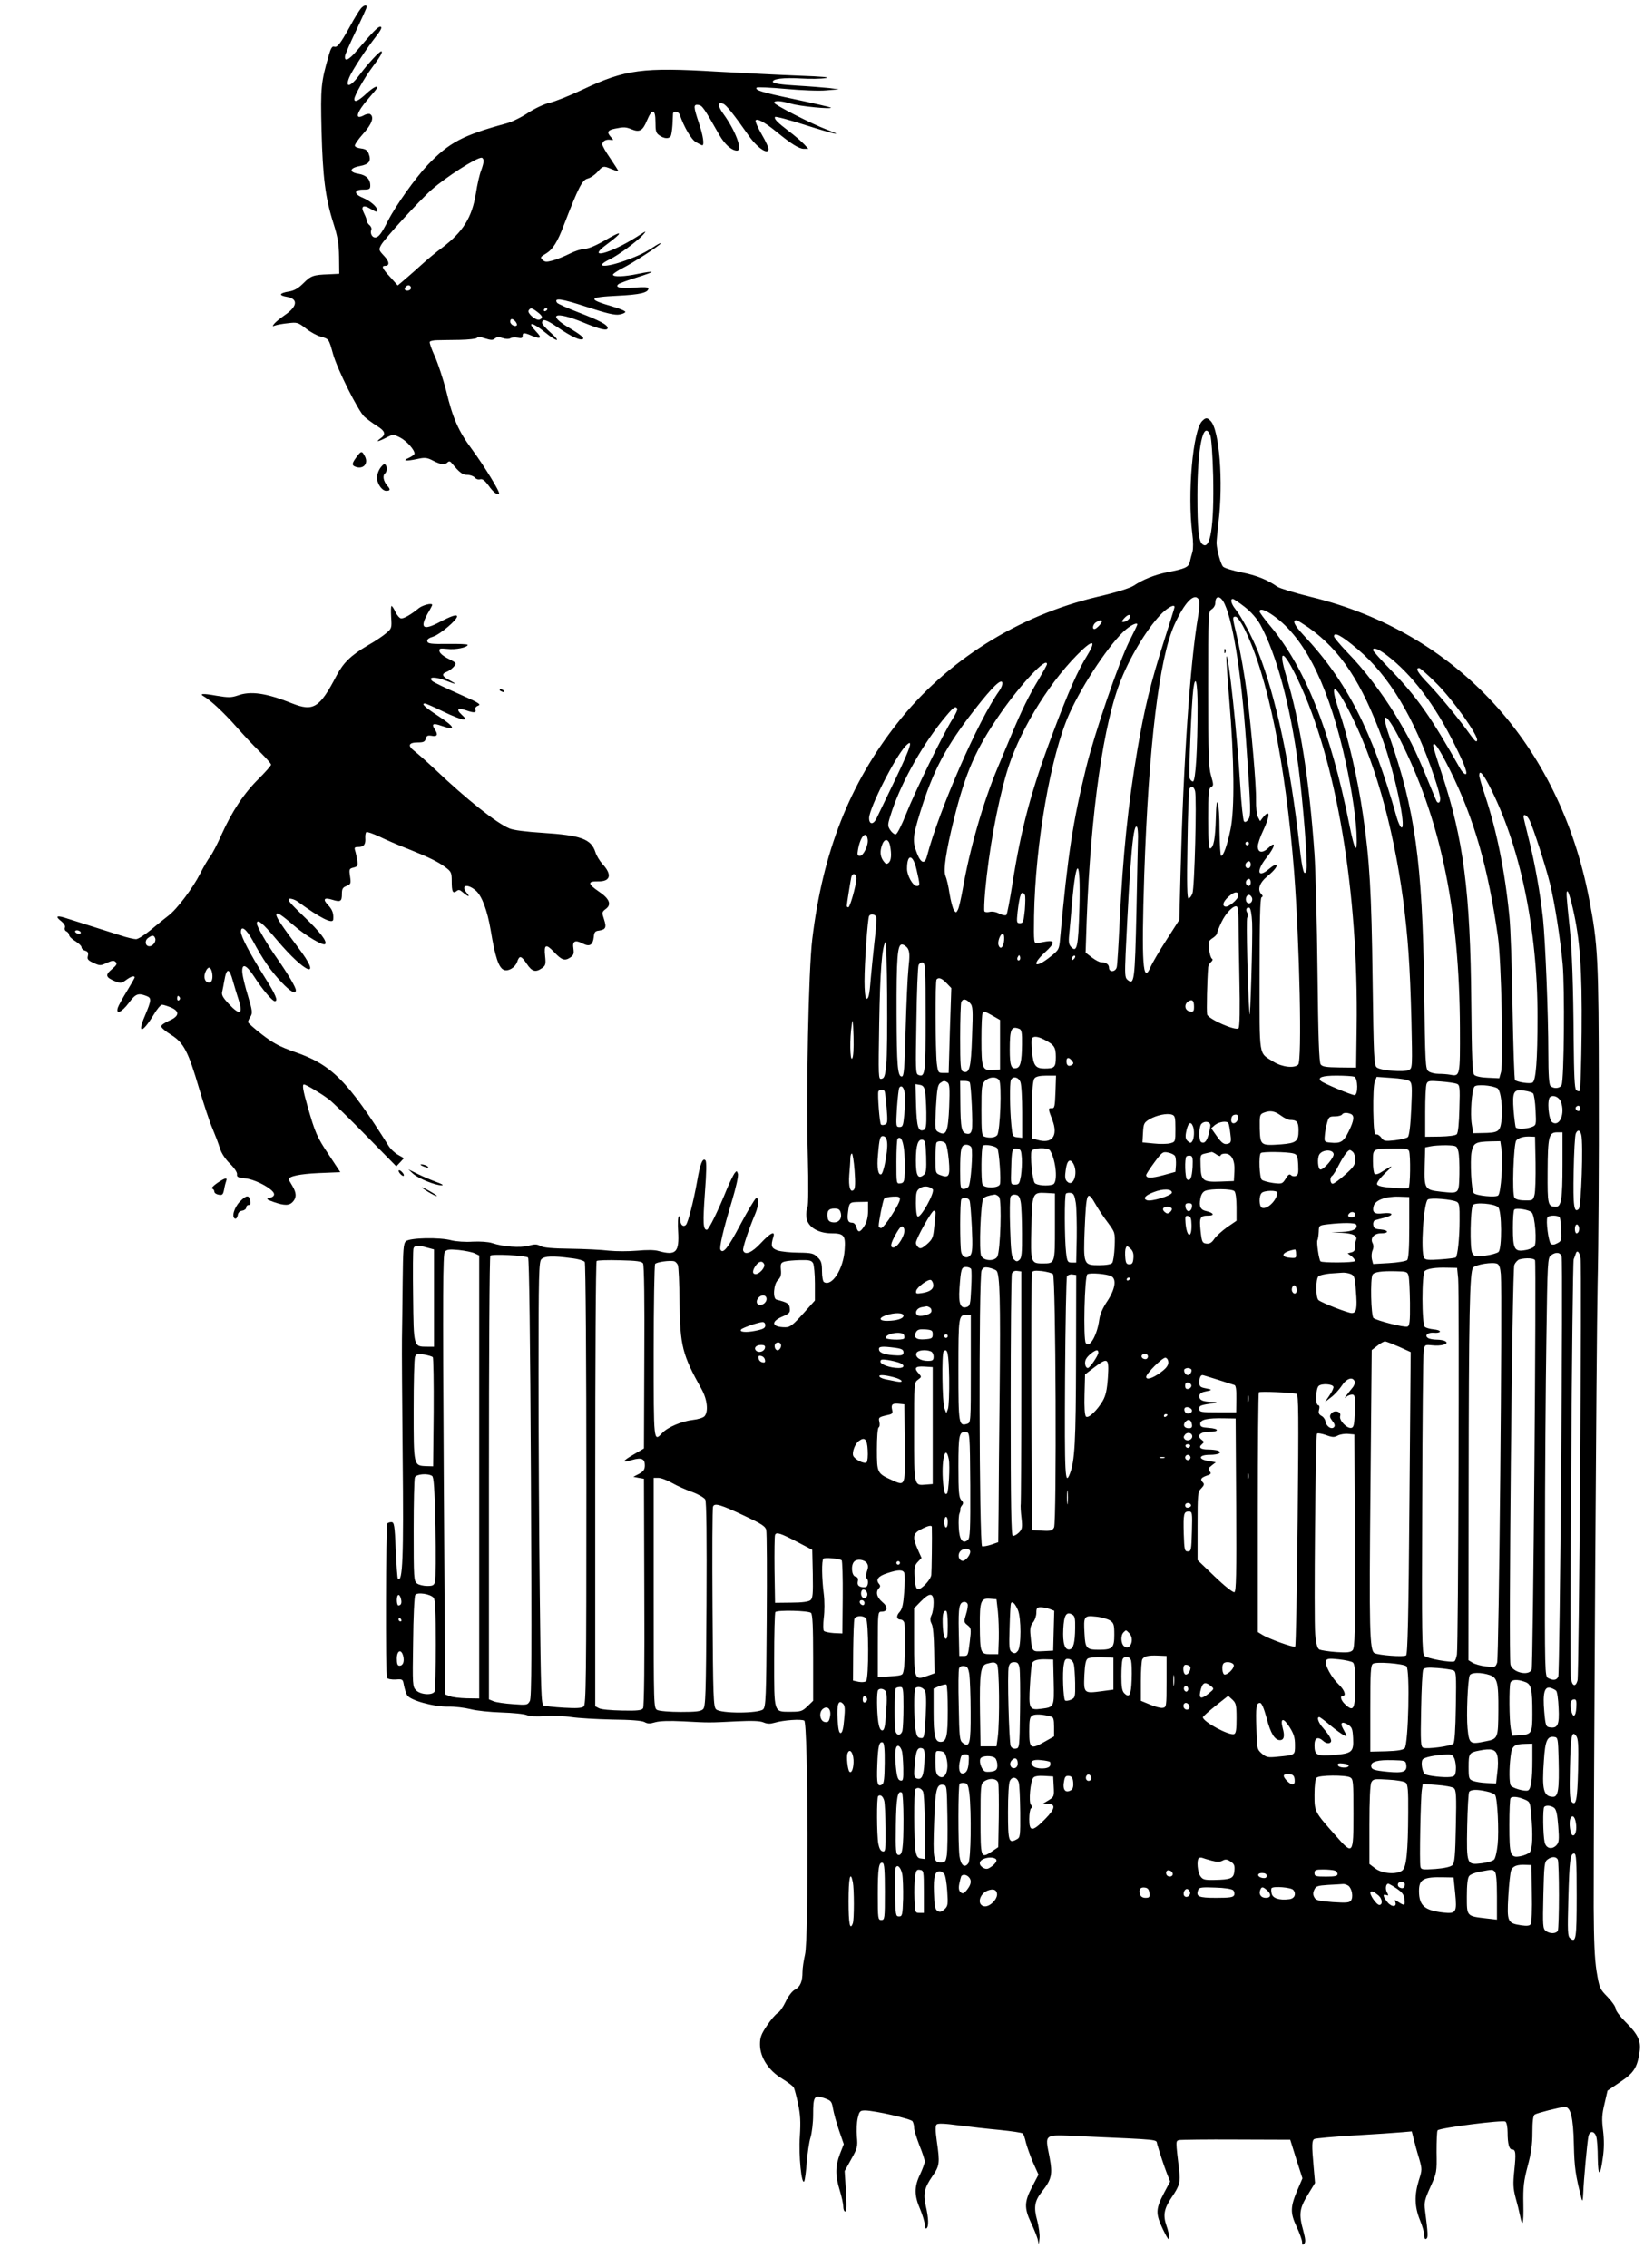 <?xml version="1.0" standalone="no"?>
<!DOCTYPE svg PUBLIC "-//W3C//DTD SVG 20010904//EN"
 "http://www.w3.org/TR/2001/REC-SVG-20010904/DTD/svg10.dtd">
<svg version="1.0" xmlns="http://www.w3.org/2000/svg"
 width="928pt" height="1280pt" viewBox="0 0 928 1280"
 preserveAspectRatio="xMidYMid meet">
<g transform="translate(0,1280) scale(0.1,-0.1)"
fill="#000000" stroke="none">
<path d="M2037 12752 c-8 -9 -37 -55 -62 -102 -55 -99 -72 -121 -90 -113 -10
3 -19 -12 -29 -49 -44 -153 -47 -179 -41 -426 7 -262 21 -377 67 -522 24 -75
31 -115 32 -190 l1 -95 -60 -3 c-87 -3 -100 -8 -143 -51 -27 -27 -50 -41 -80
-46 -56 -9 -61 -22 -13 -30 65 -11 61 -54 -11 -103 -24 -17 -51 -38 -59 -48
-13 -16 -12 -17 4 -11 10 4 43 10 73 13 51 6 56 5 101 -30 25 -20 64 -41 84
-46 46 -13 45 -12 69 -98 24 -86 141 -320 177 -354 16 -14 47 -37 71 -52 47
-29 52 -48 20 -70 -31 -22 -15 -20 32 4 40 20 40 20 78 1 36 -18 82 -69 82
-91 0 -5 -15 -16 -32 -24 -40 -17 -17 -20 49 -6 41 9 54 8 88 -10 44 -23 66
-25 82 -9 8 8 15 6 24 -6 43 -52 60 -65 87 -65 16 0 35 -7 42 -15 7 -9 21 -13
30 -10 13 4 26 -6 47 -34 27 -39 51 -57 60 -47 8 7 -85 158 -152 249 -76 102
-109 175 -146 330 -17 66 -46 154 -64 195 -19 41 -32 78 -29 83 3 5 22 9 42 9
20 1 78 1 127 2 50 1 93 6 97 11 4 7 20 6 47 -3 32 -10 43 -11 55 0 11 9 23 9
44 2 18 -6 35 -6 43 -1 8 5 26 6 42 3 20 -4 27 -2 27 10 0 20 8 20 55 0 48
-20 56 -11 22 24 -56 59 -25 57 49 -3 70 -57 95 -58 32 -2 -27 24 -48 48 -48
54 0 27 22 21 86 -23 82 -56 133 -79 146 -66 6 6 -21 27 -71 57 -138 80 -92
103 72 35 94 -39 137 -49 137 -31 0 18 -43 41 -162 87 -65 25 -121 50 -124 56
-18 29 24 23 165 -23 116 -38 163 -49 188 -44 18 3 33 10 33 15 0 5 -33 19
-72 30 -144 42 -138 53 27 61 126 6 175 17 175 41 0 8 -24 9 -78 5 -81 -6
-114 1 -90 20 7 5 53 22 102 37 48 15 86 29 84 31 -2 3 -36 -2 -74 -10 -80
-17 -144 -19 -144 -5 0 5 24 21 53 36 58 29 217 132 217 141 0 3 -12 -3 -27
-12 -61 -40 -95 -57 -172 -85 -118 -43 -181 -38 -88 7 49 24 151 99 187 138
22 25 19 24 -33 -10 -156 -99 -294 -133 -169 -42 89 66 89 80 -2 27 -56 -33
-101 -53 -124 -54 -21 -1 -60 -14 -87 -28 -28 -14 -70 -31 -94 -38 -37 -10
-46 -9 -59 4 -14 13 -11 17 20 35 38 23 65 65 101 161 82 212 103 254 134 262
16 4 41 21 56 38 31 35 33 35 81 15 20 -8 36 -13 36 -10 0 3 -20 34 -45 71
-25 36 -45 71 -45 79 0 18 20 30 45 26 20 -3 20 -3 2 17 -23 26 -17 38 25 46
49 10 60 10 94 -4 44 -18 62 -8 86 50 29 70 48 66 48 -9 0 -51 3 -62 22 -75
27 -19 54 -21 64 -4 4 6 8 34 10 62 1 28 3 57 3 64 1 18 31 14 38 -5 24 -70
65 -140 91 -155 17 -10 33 -18 36 -18 13 0 5 55 -19 126 -31 93 -32 106 -3
102 22 -3 31 -16 118 -169 31 -54 70 -89 100 -89 34 0 -8 113 -78 209 -32 44
-31 68 1 55 16 -6 58 -58 140 -175 48 -70 109 -113 115 -83 2 8 -15 46 -38 85
-22 38 -38 74 -35 79 8 14 50 -9 117 -63 85 -70 129 -97 156 -97 l25 0 -24 26
c-13 14 -51 47 -84 72 -66 50 -87 71 -80 82 3 4 80 -16 172 -46 164 -52 228
-66 119 -25 -83 31 -296 140 -296 151 0 14 37 12 95 -5 48 -15 235 -33 225
-22 -3 2 -95 24 -205 47 -190 40 -227 52 -213 66 4 3 78 0 165 -8 87 -8 190
-12 228 -8 l70 6 -55 7 c-30 3 -113 10 -184 14 -85 5 -131 12 -133 20 -6 18
59 26 161 20 50 -3 111 -2 136 2 31 5 -17 9 -150 14 -107 4 -316 15 -465 23
-418 25 -515 12 -755 -101 -74 -35 -159 -69 -188 -75 -30 -7 -81 -31 -120 -56
-37 -25 -92 -52 -122 -60 -250 -68 -324 -108 -446 -235 -69 -73 -180 -229
-224 -315 -37 -73 -53 -94 -73 -94 -17 0 -29 24 -21 43 3 8 -2 20 -11 27 -8 7
-15 18 -15 25 0 7 -7 25 -15 41 -21 41 -4 51 39 24 27 -16 36 -18 36 -8 0 20
-38 53 -82 72 -52 21 -51 46 2 46 35 0 40 3 40 23 0 36 -23 59 -66 66 -56 9
-52 33 8 44 52 10 65 28 49 70 -7 19 -18 26 -42 29 -18 2 -34 8 -36 15 -2 6
19 37 46 67 50 55 65 96 40 112 -6 3 -22 1 -35 -7 -55 -29 -42 17 26 95 28 32
50 59 50 62 0 13 -26 -1 -64 -36 -43 -40 -66 -50 -66 -29 0 19 58 121 99 176
47 62 65 93 53 93 -11 0 -75 -69 -122 -132 -51 -69 -84 -78 -59 -16 15 38 95
160 152 233 26 33 35 51 26 54 -13 4 -42 -26 -133 -133 -47 -56 -74 -68 -68
-30 2 10 30 75 63 143 32 68 59 127 59 132 0 14 -16 10 -33 -9z m693 -861 c0
-10 -7 -34 -14 -53 -8 -19 -22 -78 -30 -131 -22 -134 -72 -215 -189 -304 -34
-25 -85 -67 -112 -92 -28 -25 -70 -63 -95 -84 l-45 -38 -42 47 c-45 48 -52 64
-29 64 27 0 24 25 -7 57 -29 31 -30 34 -16 60 17 33 218 253 285 312 82 72
250 180 282 181 6 0 12 -8 12 -19z m-410 -716 c0 -8 -9 -15 -20 -15 -13 0 -18
5 -14 15 4 8 12 15 20 15 8 0 14 -7 14 -15z m714 -136 c30 -23 33 -34 11 -43
-19 -7 -71 37 -61 52 10 17 19 15 50 -9z m56 17 c0 -3 -4 -8 -10 -11 -5 -3
-10 -1 -10 4 0 6 5 11 10 11 6 0 10 -2 10 -4z m-180 -71 c7 -9 10 -18 7 -21
-10 -11 -37 5 -37 21 0 19 14 19 30 0z"/>
<path d="M6786 10424 c-53 -52 -84 -412 -56 -634 6 -46 6 -86 1 -105 -5 -16
-12 -42 -15 -57 -7 -29 -26 -38 -130 -58 -68 -14 -136 -41 -186 -75 -22 -14
-97 -38 -205 -63 -451 -107 -853 -361 -1129 -712 -270 -342 -422 -728 -481
-1221 -21 -172 -35 -867 -25 -1229 4 -154 3 -273 -2 -283 -5 -10 -8 -34 -6
-55 4 -53 62 -91 139 -92 73 0 83 -11 77 -93 -7 -108 -72 -210 -117 -182 -6 3
-11 31 -11 61 0 45 -4 59 -25 79 -22 22 -33 25 -107 26 -46 0 -99 6 -118 12
-36 13 -40 25 -25 75 13 39 -16 25 -70 -33 -50 -54 -90 -71 -100 -42 -5 11 31
119 69 209 19 45 21 91 4 86 -7 -3 -47 -70 -89 -149 -68 -129 -97 -167 -112
-142 -8 12 16 115 63 270 25 83 40 150 35 160 -6 17 -7 17 -20 0 -7 -11 -26
-49 -41 -85 -50 -124 -103 -232 -114 -232 -21 0 -23 37 -11 208 9 118 10 177
3 184 -16 16 -30 -20 -47 -119 -20 -112 -51 -233 -63 -245 -15 -15 -32 0 -32
28 0 14 -4 23 -8 20 -5 -3 -7 -41 -4 -84 7 -119 -12 -139 -110 -112 -23 7 -68
7 -122 2 -47 -4 -118 -4 -158 0 -40 5 -138 10 -218 11 -100 1 -152 6 -169 15
-19 11 -32 12 -66 2 -48 -13 -145 -6 -207 15 -22 7 -66 10 -110 8 -41 -3 -93
1 -118 7 -68 19 -239 15 -259 -5 -14 -13 -16 -49 -18 -228 -1 -117 -3 -261 -4
-322 -1 -60 1 -362 4 -670 6 -560 0 -711 -27 -684 -3 2 -8 75 -12 162 -6 142
-9 157 -25 157 -10 0 -20 -4 -23 -8 -8 -14 -10 -857 -2 -870 4 -7 25 -11 49
-10 40 3 41 2 47 -32 4 -19 11 -44 18 -56 16 -29 148 -66 232 -65 36 1 92 -6
125 -14 33 -9 112 -17 175 -19 63 -2 128 -8 144 -15 18 -7 56 -9 105 -5 42 3
107 0 146 -6 39 -6 142 -12 230 -14 106 -1 168 -6 183 -14 17 -10 31 -10 61
-1 25 7 78 9 157 5 145 -8 149 -8 302 0 86 4 131 3 152 -6 21 -9 38 -9 62 -2
50 15 151 22 168 12 22 -14 26 -1236 4 -1321 -7 -31 -14 -75 -14 -97 0 -55
-13 -85 -44 -101 -15 -8 -37 -37 -51 -67 -14 -30 -34 -58 -45 -64 -11 -6 -38
-37 -60 -70 -33 -49 -40 -67 -40 -107 0 -73 48 -147 124 -193 33 -20 63 -43
67 -51 4 -8 15 -49 24 -92 13 -61 15 -100 10 -182 -8 -107 10 -282 25 -254 4
8 10 55 14 106 4 51 13 114 21 140 8 26 15 84 15 128 0 105 6 114 62 95 39
-14 43 -18 50 -59 4 -24 19 -79 34 -123 l27 -78 -22 -56 c-26 -69 -27 -120 -1
-204 11 -36 20 -77 20 -92 0 -16 5 -28 11 -28 8 0 9 32 4 114 l-7 114 37 67
c35 62 37 71 32 128 -3 34 -1 81 5 105 9 38 13 42 42 42 55 -1 258 -47 267
-61 5 -8 9 -25 9 -37 0 -13 14 -57 30 -99 17 -41 30 -82 30 -91 0 -9 -12 -42
-26 -72 -34 -70 -34 -119 0 -197 14 -34 26 -74 26 -88 0 -15 4 -24 10 -20 13
8 12 58 -4 125 -16 69 -9 102 37 169 41 59 43 74 25 198 -8 58 -9 86 -1 94 7
7 44 6 124 -5 63 -8 168 -20 234 -26 66 -7 124 -15 128 -20 5 -4 13 -27 18
-51 6 -23 24 -74 40 -112 l31 -69 -36 -69 c-44 -84 -45 -119 -7 -201 17 -35
33 -76 38 -93 l7 -30 4 35 c2 19 -4 63 -13 98 -21 75 -15 111 25 162 57 72 63
99 44 199 -26 132 -35 125 169 116 472 -21 431 -17 439 -45 17 -58 37 -118 54
-163 l19 -48 -33 -62 c-49 -93 -50 -118 -8 -207 26 -54 36 -67 36 -48 0 14 -7
45 -16 69 -20 58 -13 96 30 159 44 64 50 86 42 153 -20 168 -20 165 0 170 11
2 156 4 323 3 l304 -1 34 -109 35 -109 -27 -63 c-42 -98 -43 -131 -6 -210 17
-36 31 -76 31 -87 0 -16 3 -18 12 -9 9 9 7 26 -5 72 -26 93 -23 125 24 202
l42 69 -8 92 c-11 123 -10 148 4 156 6 4 107 13 224 20 117 7 238 15 269 18
l57 5 11 -43 c6 -24 19 -73 30 -108 18 -63 18 -65 -1 -125 -26 -84 -24 -150 6
-224 14 -34 25 -73 25 -87 0 -17 4 -24 11 -19 11 6 10 27 -7 160 -6 45 -2 61
30 132 36 79 37 84 35 197 0 64 2 119 6 123 13 14 370 60 383 49 7 -5 12 -32
12 -61 0 -64 9 -96 25 -96 21 0 23 -21 13 -117 -8 -76 -7 -102 7 -155 10 -35
21 -80 25 -101 14 -72 21 -51 19 64 -2 96 2 130 24 214 20 73 27 123 27 191 0
63 4 95 13 101 14 9 144 42 170 43 33 0 48 -60 51 -213 3 -130 9 -172 44 -307
5 -17 7 -6 9 35 3 77 22 282 29 318 7 35 35 33 45 -3 4 -14 8 -68 8 -120 2
-108 14 -105 29 7 7 47 7 99 1 149 -8 63 -7 91 8 152 l17 74 72 49 c77 51 96
81 109 171 9 60 -9 98 -80 168 -30 30 -55 63 -55 74 0 11 -21 41 -46 67 -44
45 -46 49 -62 145 -11 71 -15 172 -16 359 0 709 15 3177 22 3515 5 212 8 702
7 1090 -1 750 -5 829 -55 1088 -169 875 -749 1504 -1569 1703 -91 22 -177 49
-191 58 -55 39 -117 64 -203 81 -49 10 -95 24 -103 32 -13 13 -35 92 -37 133
0 11 5 64 11 117 28 229 5 524 -45 573 -18 19 -28 19 -47 -1z m46 -81 c6 -16
13 -113 16 -229 6 -285 -16 -423 -61 -385 -21 16 -28 90 -28 274 0 274 34 433
73 340z m-64 -928 c5 -9 3 -48 -5 -93 -45 -261 -83 -821 -99 -1445 l-7 -268
-73 -114 c-41 -63 -80 -131 -89 -151 -44 -105 -52 17 -36 518 25 731 84 1223
171 1414 58 127 113 183 138 139z m136 -7 c51 -83 102 -390 130 -793 27 -385
28 -419 12 -440 -10 -13 -18 -17 -24 -10 -5 6 -15 96 -21 200 -18 298 -66 744
-78 731 -2 -2 5 -113 16 -247 28 -334 31 -617 7 -729 -19 -92 -40 -150 -53
-150 -4 0 -8 62 -9 138 0 171 -18 232 -21 74 -3 -114 -12 -163 -31 -170 -9 -3
-12 39 -12 167 0 146 2 171 16 179 15 8 15 13 0 65 -14 47 -16 119 -16 491 0
425 0 436 20 448 11 7 20 22 20 34 0 39 22 45 44 12z m122 -33 c36 -28 68 -65
87 -98 92 -167 171 -458 216 -802 26 -197 54 -551 46 -583 -12 -47 -24 -7 -40
138 -52 460 -133 839 -233 1091 -35 88 -96 202 -129 242 -23 29 -30 57 -14 57
5 0 35 -20 67 -45z m-396 -1 c0 -4 -27 -90 -60 -193 -74 -232 -110 -379 -149
-608 -54 -317 -82 -595 -101 -978 -6 -126 -13 -240 -16 -252 -6 -29 -44 -32
-44 -4 0 19 -18 31 -46 31 -9 0 -31 12 -51 27 l-35 27 6 181 c23 614 96 1124
196 1364 59 145 159 303 233 374 36 33 67 48 67 31z m546 -40 c176 -117 308
-367 404 -764 41 -173 70 -346 77 -465 7 -134 -9 -117 -41 45 -104 521 -249
883 -447 1119 -32 38 -59 75 -59 80 0 18 25 12 66 -15z m-796 -12 c0 -13 -23
-32 -39 -32 -11 0 -10 4 4 20 19 21 35 26 35 12z m644 -70 c131 -260 233 -762
281 -1372 31 -410 45 -1066 23 -1088 -22 -22 -91 -14 -139 16 -86 55 -79 11
-79 492 0 298 3 431 11 436 8 4 8 9 0 17 -25 25 -12 65 33 102 43 35 64 65 46
65 -4 0 -22 -11 -38 -25 -64 -54 -72 -9 -12 66 48 61 55 97 11 55 -34 -33 -61
-29 -61 8 0 13 13 53 30 88 40 85 41 126 0 76 l-17 -22 -12 23 c-7 13 -12 55
-11 99 2 74 -26 398 -50 586 -15 120 -37 244 -60 344 -24 100 -24 102 -5 102
8 0 30 -30 49 -68z m-804 41 c0 -10 -32 -43 -42 -43 -15 0 -8 29 10 39 20 12
32 14 32 4z m1166 -34 c181 -128 300 -308 420 -636 67 -186 133 -493 106 -493
-6 0 -19 26 -28 58 -137 486 -281 768 -527 1029 -51 55 -64 83 -38 83 4 0 34
-19 67 -41z m-966 17 c0 -3 -20 -45 -45 -94 -61 -124 -196 -518 -244 -714 -76
-311 -103 -487 -147 -965 -5 -61 -7 -64 -56 -103 -87 -69 -109 -48 -28 27 54
49 56 68 6 60 -17 -3 -40 -7 -51 -9 -19 -3 -20 2 -18 152 7 408 94 908 199
1142 77 171 236 407 321 477 33 27 63 39 63 27z m1243 -139 c178 -150 320
-385 433 -721 19 -55 34 -110 34 -123 0 -25 -14 -31 -23 -10 -3 6 -28 67 -56
135 -64 155 -98 222 -174 347 -75 123 -176 256 -274 356 -40 42 -73 82 -73 88
0 27 42 5 133 -72z m-1526 -36 c-54 -87 -104 -199 -195 -441 -122 -324 -178
-535 -228 -853 -14 -89 -29 -166 -33 -170 -5 -5 -23 -1 -40 7 -18 10 -41 14
-55 10 -13 -3 -26 -2 -29 3 -3 5 -1 56 4 114 21 227 66 477 120 664 63 219
225 492 397 667 89 91 115 91 59 -1z m1689 3 c142 -107 274 -280 389 -514 56
-112 74 -165 55 -158 -7 2 -18 15 -26 28 -167 295 -244 405 -393 559 -56 57
-101 108 -101 112 0 18 29 8 76 -27z m-499 -141 c217 -455 342 -1197 331
-1963 l-3 -225 -94 1 c-75 1 -96 4 -106 17 -9 12 -14 151 -18 524 -3 280 -11
578 -17 663 -29 415 -80 742 -160 1007 -48 160 -15 148 67 -24z m-1417 89 c0
-5 -22 -44 -48 -88 -53 -87 -95 -173 -152 -309 -21 -49 -56 -135 -79 -189 -82
-195 -158 -461 -196 -681 -10 -55 -22 -109 -28 -119 -9 -18 -11 -18 -22 -3 -7
10 -18 52 -25 94 -6 42 -17 87 -23 100 -13 30 2 136 48 321 66 265 123 395
263 597 117 168 262 322 262 277z m2199 -109 c93 -93 235 -292 229 -321 -3
-12 -12 -5 -36 28 -58 82 -166 214 -234 286 -65 67 -81 94 -57 94 6 0 50 -39
98 -87z m-2468 -41 c-119 -167 -340 -673 -408 -932 -12 -49 -34 -44 -57 15
-26 67 -24 94 17 227 74 240 146 376 313 589 96 123 147 172 152 146 2 -9 -6
-30 -17 -45z m1119 -90 c0 -237 -11 -422 -26 -422 -7 0 -15 8 -19 19 -6 20 11
427 21 503 12 88 24 38 24 -100z m847 -8 c147 -277 255 -653 313 -1079 28
-214 39 -372 47 -681 6 -265 6 -272 -14 -282 -25 -14 -157 -4 -181 14 -16 11
-18 53 -24 501 -6 484 -17 673 -54 923 -30 208 -83 435 -139 600 -49 145 -23
148 52 4z m-2203 -3 c3 -4 -9 -30 -26 -57 -51 -79 -215 -415 -263 -537 -24
-61 -50 -113 -58 -115 -8 -2 -22 9 -32 24 -16 25 -16 29 10 108 59 174 180
387 306 536 42 50 53 57 63 41z m2516 -209 c218 -446 318 -946 321 -1591 1
-276 1 -276 -55 -266 -16 3 -45 5 -65 5 -21 0 -46 6 -57 14 -18 14 -19 35 -25
478 -10 702 -51 999 -198 1418 -54 157 -9 124 79 -58z m-2866 -190 c-52 -108
-100 -208 -107 -222 -18 -36 -42 -33 -41 5 3 59 145 339 204 403 49 52 33 0
-56 -186z m3131 52 c136 -273 216 -553 271 -944 19 -136 31 -705 17 -760 l-10
-35 -64 3 c-37 1 -69 8 -77 16 -11 10 -14 94 -17 412 -5 620 -44 919 -166
1287 -27 81 -49 152 -49 158 0 35 34 -14 95 -137z m218 -81 c176 -336 277
-817 276 -1313 0 -243 -9 -358 -28 -369 -13 -9 -87 2 -99 14 -4 3 -10 187 -14
408 -3 221 -11 454 -18 517 -25 254 -71 481 -136 677 -19 56 -34 109 -34 117
0 32 19 14 53 -51z m-1657 -37 c10 -39 -3 -549 -15 -578 -6 -16 -16 -28 -22
-28 -8 0 -10 80 -6 304 2 167 8 309 11 315 12 18 25 12 32 -13z m1887 -163
c21 -40 93 -265 116 -358 28 -114 58 -309 72 -456 12 -135 8 -650 -6 -681 -8
-21 -45 -24 -63 -6 -8 8 -12 63 -12 183 0 224 -17 634 -30 760 -16 147 -46
314 -80 449 -16 65 -30 122 -30 127 0 19 20 8 33 -18z m-2209 -95 c-1 -23 -5
-213 -9 -421 -9 -395 -12 -419 -51 -386 -14 11 -15 32 -10 148 26 555 44 747
65 713 3 -6 5 -30 5 -54z m-1526 -15 c5 -32 -24 -93 -44 -93 -13 0 -16 7 -11
33 13 77 47 114 55 60z m126 -34 c10 -51 7 -86 -8 -98 -11 -10 -17 -7 -30 11
-18 26 -20 55 -6 92 13 36 36 33 44 -5z m2026 11 c0 -5 -4 -10 -10 -10 -5 0
-10 5 -10 10 0 6 5 10 10 10 6 0 10 -4 10 -10z m-1876 -149 c20 -86 20 -91 1
-91 -22 0 -55 59 -55 97 0 88 34 84 54 -6z m1886 29 c0 -11 -7 -20 -15 -20
-15 0 -21 21 -8 33 12 13 23 7 23 -13z m-967 -243 c-6 -220 -14 -255 -46 -222
-13 13 -16 28 -12 68 3 29 10 108 16 177 24 276 50 262 42 -23z m-1259 162
c-2 -39 -36 -159 -45 -159 -5 0 -9 3 -9 8 0 11 20 135 25 160 7 30 30 23 29
-9z m2226 -19 c0 -21 -15 -27 -25 -10 -7 12 2 30 16 30 5 0 9 -9 9 -20z m-70
-74 c0 -21 -57 -69 -75 -62 -20 7 -7 35 31 65 27 21 44 20 44 -3z m1888 -71
c41 -177 53 -344 50 -698 -2 -179 -6 -329 -11 -333 -4 -4 -13 -2 -20 5 -9 9
-12 84 -14 284 -2 299 -9 506 -23 637 -19 180 -20 200 -12 200 5 0 18 -43 30
-95z m-3093 75 c4 -6 3 -44 0 -85 -7 -66 -10 -75 -27 -75 -19 0 -20 4 -14 63
12 101 22 127 41 97z m1282 -16 c8 -21 -13 -42 -28 -27 -13 13 -5 43 11 43 6
0 13 -7 17 -16z m-76 -117 c0 -34 2 -185 5 -336 4 -179 2 -277 -5 -284 -16
-16 -170 52 -177 78 -4 18 0 197 6 267 1 9 8 22 16 29 9 8 11 15 5 19 -6 3
-13 27 -16 52 -5 42 -3 49 20 64 14 9 25 21 25 27 0 5 11 34 25 63 25 53 70
98 87 88 5 -3 9 -34 9 -67z m77 -23 c4 -82 -11 -576 -15 -514 -10 136 -19 528
-13 541 5 8 5 21 0 29 -10 17 -3 33 13 27 6 -2 13 -37 15 -83z m-2122 32 c3
-8 -1 -72 -10 -143 -8 -70 -17 -164 -21 -208 -7 -93 -13 -117 -26 -110 -5 4
-9 48 -9 98 0 104 18 355 26 368 8 14 34 10 40 -5z m722 -133 c-3 -38 -21 -55
-31 -28 -8 19 9 65 23 65 7 0 10 -15 8 -37z m-665 -703 c-7 -62 -11 -75 -27
-78 -18 -4 -18 7 -13 315 5 287 15 427 35 457 10 15 14 -602 5 -694z m121 658
c11 -19 12 -41 4 -113 -5 -49 -12 -207 -16 -350 -6 -221 -9 -260 -22 -260 -23
0 -28 63 -29 350 -1 321 5 395 30 395 10 0 25 -10 33 -22z m632 -65 c-10 -10
-19 5 -10 18 6 11 8 11 12 0 2 -7 1 -15 -2 -18z m306 5 c-7 -7 -12 -8 -12 -2
0 14 12 26 19 19 2 -3 -1 -11 -7 -17z m-837 -330 c0 -318 -3 -339 -41 -324
-16 6 -16 30 -11 304 2 163 8 305 12 315 4 10 15 17 24 15 14 -3 16 -35 16
-310z m118 194 l27 -28 -8 -239 -7 -240 -30 0 c-29 0 -30 2 -37 55 -8 74 -10
465 -1 473 12 13 29 7 56 -21z m132 -112 c17 -18 18 -35 12 -192 -6 -178 -15
-209 -51 -195 -14 6 -16 32 -16 191 0 101 3 191 6 200 8 22 27 20 49 -4z
m1265 -21 c0 -26 -3 -30 -22 -27 -29 4 -36 37 -13 55 24 17 35 8 35 -28z
m-1135 -52 l40 -23 0 -139 0 -140 -40 -3 c-60 -5 -65 8 -65 173 0 78 3 145 7
148 9 10 14 9 58 -16z m-795 -241 c-12 -12 -14 115 -2 190 6 41 7 29 10 -65 2
-69 -1 -118 -8 -125z m944 168 c13 -5 16 -22 15 -88 -1 -98 -9 -130 -33 -134
-28 -6 -36 16 -36 103 0 119 8 137 54 119z m139 -60 c58 -30 67 -43 67 -99 0
-58 -7 -65 -64 -65 -50 0 -63 17 -70 93 -4 37 -4 72 -1 77 9 14 32 12 68 -6z
m158 -120 c10 -13 10 -17 -1 -24 -18 -11 -30 -3 -30 21 0 23 13 25 31 3z m-93
-176 c-3 -81 -5 -93 -20 -92 -23 2 -22 -3 3 -68 33 -88 -2 -135 -84 -111 l-32
9 1 161 c0 116 4 166 14 178 8 10 30 15 67 15 l54 0 -3 -92z m1686 86 c22 -8
23 -104 2 -104 -17 0 -177 67 -190 80 -20 20 9 30 89 30 46 0 90 -3 99 -6z
m-2004 -19 c16 -20 6 -290 -11 -311 -12 -15 -46 -18 -73 -8 -14 5 -16 28 -16
150 0 131 2 146 20 164 24 24 63 26 80 5z m120 -11 c6 -14 10 -91 10 -170 l0
-145 -27 3 c-27 3 -28 6 -34 68 -9 88 -10 235 -3 254 10 25 43 19 54 -10z
m2197 5 c14 -12 15 -32 9 -159 -4 -92 -11 -149 -19 -157 -7 -6 -40 -14 -73
-18 -56 -6 -63 -5 -77 15 -8 11 -21 20 -28 18 -11 -2 -15 24 -17 133 -1 79 2
148 8 164 l11 28 84 -6 c50 -3 92 -10 102 -18z m-2608 -8 c11 -7 13 -34 9
-136 -6 -141 -16 -167 -58 -145 -23 12 -23 15 -17 139 6 102 10 128 24 139 20
14 24 15 42 3z m125 1 c8 -14 19 -240 12 -267 -5 -20 -12 -26 -28 -23 -30 4
-36 31 -37 176 l-1 122 24 0 c14 0 27 -3 30 -8z m2749 -8 c17 -6 19 -18 15
-140 -2 -85 -7 -137 -15 -145 -7 -7 -45 -12 -95 -13 l-83 -1 0 140 c0 77 3
149 8 159 7 17 15 18 80 13 39 -3 80 -9 90 -13z m-3002 -39 c4 -16 7 -72 8
-123 1 -76 -2 -94 -15 -99 -30 -11 -39 16 -43 138 l-3 121 23 -4 c17 -2 26
-11 30 -33z m3231 14 c20 -11 33 -114 23 -188 -8 -58 -19 -64 -110 -65 l-49
-1 -8 50 c-10 60 0 195 15 213 11 14 96 8 129 -9z m-3344 -35 c2 -21 1 -72 -3
-111 -6 -65 -9 -73 -27 -73 -20 0 -21 3 -15 106 4 58 10 110 13 115 12 20 29
1 32 -37z m-115 19 c3 -5 8 -47 12 -95 6 -77 5 -89 -9 -94 -9 -4 -20 -4 -23 0
-8 7 -20 170 -15 186 4 12 29 13 35 3z m3661 -13 c5 -5 12 -48 14 -95 4 -84 4
-85 -22 -95 -32 -12 -83 -13 -90 -2 -2 4 -8 47 -12 95 -8 107 0 122 61 112 22
-3 44 -10 49 -15z m157 -48 c25 -66 -7 -142 -48 -116 -22 13 -32 132 -12 144
20 13 50 -2 60 -28z m109 -37 c0 -8 -4 -15 -9 -15 -13 0 -22 16 -14 24 11 11
23 6 23 -9z m-1690 -40 c19 -14 42 -25 51 -25 40 0 49 -11 49 -60 0 -61 -13
-71 -99 -78 -115 -8 -117 -6 -120 88 -1 75 0 81 21 90 38 15 62 11 98 -15z
m-595 -75 c0 -73 0 -74 -30 -82 -16 -4 -58 -5 -93 -1 l-63 6 3 55 c3 52 6 57
37 76 40 23 98 35 126 26 18 -6 20 -16 20 -80z m989 84 c23 -9 20 -36 -11 -99
-29 -59 -45 -69 -104 -63 -32 3 -34 5 -31 38 1 19 7 52 13 73 9 34 13 37 44
37 19 0 37 5 40 10 7 11 26 13 49 4z m-636 -26 c-4 -29 -38 -38 -38 -10 0 22
8 32 27 32 9 0 13 -8 11 -22z m-156 -43 c-12 -76 -29 -104 -52 -90 -14 9 -13
88 2 103 20 20 54 11 50 -13z m102 17 c3 -5 8 -31 11 -59 6 -41 4 -51 -9 -56
-24 -9 -38 -1 -70 45 l-29 41 22 19 c24 18 66 24 75 10z m-200 -18 c9 -23 7
-67 -3 -83 -8 -13 -12 -13 -26 -1 -12 10 -15 23 -10 49 10 54 26 68 39 35z
m2192 -48 c12 -48 0 -404 -14 -418 -27 -27 -33 14 -29 212 2 107 7 203 12 213
10 24 24 21 31 -7z m-106 -170 c0 -192 -7 -236 -37 -236 -46 1 -48 9 -47 198
1 199 7 222 54 222 l30 0 0 -184z m-3812 124 c4 -48 -20 -172 -34 -177 -17 -6
-25 38 -18 109 8 96 12 110 32 106 11 -2 18 -14 20 -38z m3660 -113 c1 -81 -1
-162 -6 -180 -8 -31 -11 -32 -56 -31 -29 0 -51 6 -57 15 -15 21 -5 304 10 323
14 16 43 24 81 22 l25 -1 3 -148z m-3565 77 c4 -32 6 -88 5 -124 -3 -59 -5
-65 -25 -68 -23 -3 -23 -2 -23 121 0 68 3 127 7 131 16 16 29 -5 36 -60z m125
-40 c2 -72 0 -94 -13 -104 -33 -27 -45 -5 -45 80 0 88 12 123 38 118 14 -3 17
-18 20 -94z m110 73 c6 -7 14 -50 18 -95 8 -91 1 -102 -49 -83 -26 10 -27 13
-27 94 0 46 3 87 7 90 11 11 40 8 51 -6z m3138 -34 c9 -64 -3 -245 -19 -259
-13 -13 -123 -2 -138 13 -13 13 -22 181 -12 233 10 50 23 57 110 59 l52 1 7
-47z m-2992 10 c9 -24 -4 -205 -17 -220 -5 -7 -18 -13 -28 -13 -17 0 -19 9
-19 103 0 126 5 147 35 147 13 0 26 -8 29 -17z m146 -4 c10 -16 22 -183 14
-203 -9 -22 -89 -23 -98 0 -9 23 -7 209 2 218 10 11 74 -1 82 -15z m2602 -17
c5 -18 7 -76 6 -130 -3 -111 0 -108 -105 -97 -90 10 -94 16 -91 143 l3 107 30
6 c17 4 57 6 89 6 59 -2 60 -3 68 -35z m-2464 -38 c2 -28 -1 -73 -5 -100 -8
-43 -11 -49 -33 -49 -25 0 -25 0 -22 90 3 108 5 117 34 113 20 -3 23 -10 26
-54z m159 44 c34 -54 46 -181 17 -192 -28 -11 -91 -6 -103 8 -13 15 -27 157
-18 180 8 20 92 22 104 4z m2027 -4 c9 -24 7 -202 -3 -208 -4 -3 -45 -3 -91 1
-56 4 -83 10 -87 20 -3 8 16 34 48 65 50 46 43 46 -26 2 -13 -9 -29 -13 -35
-9 -5 3 -10 35 -10 70 0 74 -3 72 116 74 66 1 83 -2 88 -15z m-426 -16 c4 -19
-54 -88 -74 -88 -15 0 -20 66 -6 86 18 27 75 29 80 2z m110 10 c7 -7 12 -26
12 -44 0 -27 -10 -41 -57 -83 -31 -28 -63 -51 -70 -51 -15 0 -18 36 -3 45 6 4
22 30 36 58 27 52 52 87 64 87 3 0 11 -5 18 -12z m-1006 -21 c5 -6 7 -30 6
-51 l-3 -39 -69 -19 c-68 -18 -96 -18 -96 1 0 5 21 37 46 71 43 58 48 62 77
56 17 -3 35 -12 39 -19z m236 7 c12 -8 22 -10 22 -5 0 6 11 11 25 11 37 0 57
-38 53 -102 l-3 -53 -75 -3 c-100 -4 -111 5 -113 88 -2 64 -2 64 28 71 17 4
32 7 35 8 3 0 16 -6 28 -15z m432 7 c22 -6 25 -13 28 -64 2 -45 0 -59 -13 -63
-9 -4 -21 -2 -27 4 -9 9 -17 3 -30 -19 -19 -30 -21 -31 -71 -25 -28 4 -57 12
-64 18 -14 11 -19 139 -6 151 8 9 150 7 183 -2z m-2476 -97 c5 -66 4 -100 -4
-108 -20 -20 -31 16 -26 84 3 36 6 77 6 93 0 15 4 27 9 27 4 0 11 -43 15 -96z
m1908 21 c-4 -62 -13 -82 -31 -71 -12 8 -15 118 -4 130 4 4 14 5 23 4 12 -3
14 -15 12 -63z m-672 16 c27 -52 -2 -133 -36 -99 -12 11 -14 27 -8 66 7 55 25
68 44 33z m-795 -142 c15 -15 -68 -165 -85 -154 -6 3 -10 37 -10 75 0 60 3 71
22 84 22 16 53 13 73 -5z m1350 -19 c0 -17 -117 -53 -141 -43 -24 9 -10 27 37
45 52 21 104 20 104 -2z m353 8 c7 -7 12 -43 12 -89 l0 -78 -54 -37 c-29 -21
-62 -51 -72 -66 -14 -21 -26 -28 -44 -26 -23 3 -26 8 -33 72 -8 77 -3 86 46
86 35 0 27 16 -12 25 -35 7 -44 26 -35 72 4 22 14 38 28 43 32 13 150 12 164
-2z m242 -8 c0 -41 -56 -97 -86 -86 -17 7 -19 67 -2 84 15 15 88 16 88 2z
m-1255 -193 c0 -210 1 -207 -71 -207 -65 0 -67 7 -62 199 4 199 6 203 82 199
l51 -3 0 -188z m118 133 c4 -30 6 -118 5 -195 l-3 -140 -25 0 c-23 0 -26 5
-32 55 -9 76 -10 325 -1 334 4 4 16 6 27 4 17 -2 22 -14 29 -58z m-433 35 c16
-19 7 -304 -10 -336 -15 -28 -75 -26 -91 3 -14 26 -3 306 12 325 9 10 30 17
65 22 6 0 17 -6 24 -14z m122 -30 c4 -22 7 -101 7 -176 1 -112 -2 -139 -15
-149 -12 -11 -18 -10 -31 3 -13 13 -17 46 -21 176 -3 88 -2 167 2 176 3 10 15
15 28 13 18 -2 24 -12 30 -43z m-682 18 c0 -25 -89 -163 -106 -163 -8 0 -14 5
-14 11 0 26 24 145 31 154 4 6 26 11 48 12 32 2 41 -1 41 -14z m1105 -30 c15
-27 46 -73 69 -103 40 -55 41 -55 38 -135 -2 -43 -8 -85 -14 -92 -6 -8 -34
-13 -74 -13 -88 0 -89 3 -81 208 9 207 14 219 62 135z m1770 -130 c0 -118 -4
-176 -12 -184 -6 -6 -52 -14 -102 -17 l-90 -5 -7 27 c-3 15 -2 38 4 50 6 14 6
28 1 39 -17 29 7 57 46 57 47 0 45 18 -2 22 -31 2 -39 7 -41 26 -2 12 3 24 10
26 7 2 32 9 56 15 54 15 46 30 -12 24 -48 -6 -61 5 -52 41 8 33 68 55 141 53
l60 -2 0 -172z m-2482 152 c4 -8 9 -76 13 -152 5 -109 3 -142 -8 -156 -17 -22
-44 -14 -52 16 -8 30 -8 292 1 300 12 12 41 7 46 -8z m2750 -7 c14 -7 17 -23
16 -106 0 -99 -11 -197 -21 -208 -4 -3 -43 -8 -88 -11 -64 -5 -84 -3 -91 8
-21 33 -3 314 21 330 17 11 136 1 163 -13z m-3323 -52 c0 -33 -7 -62 -20 -83
-24 -39 -37 -42 -46 -8 -4 15 -13 25 -24 25 -23 0 -29 15 -23 60 7 55 8 56 62
57 l51 1 0 -52z m1828 22 c-2 -13 -10 -23 -18 -23 -8 0 -16 10 -18 23 -3 17 2
22 18 22 16 0 21 -5 18 -22z m1729 -1 c21 -20 22 -232 2 -252 -8 -7 -42 -17
-76 -21 -57 -6 -62 -5 -73 16 -14 26 -10 246 4 269 11 18 123 9 143 -12z
m-1843 -6 c3 -5 -1 -14 -9 -21 -12 -10 -18 -10 -30 0 -18 15 -11 30 15 30 10
0 21 -4 24 -9z m-1868 -26 c8 -33 -12 -57 -45 -53 -18 2 -27 10 -29 26 -6 37
5 52 37 52 24 0 32 -5 37 -25z m3900 3 c19 -18 31 -173 15 -192 -7 -8 -31 -18
-53 -21 -59 -10 -68 6 -68 125 0 53 3 100 8 104 11 11 83 0 98 -16z m-3365 -1
c0 -4 -3 -39 -7 -77 -6 -64 -10 -73 -41 -101 -28 -24 -38 -28 -49 -18 -8 6
-14 18 -14 25 0 23 91 185 102 182 5 -2 9 -7 9 -11z m2369 -12 c0 -8 -9 -15
-20 -15 -20 0 -26 11 -13 23 12 13 33 7 33 -8z m-924 -58 c1 -80 -27 -70 -34
11 -3 38 -1 43 15 40 14 -3 18 -13 19 -51z m2079 41 c3 -7 6 -40 7 -72 3 -55
1 -61 -22 -72 -16 -9 -28 -10 -36 -3 -13 11 -29 133 -19 149 9 14 65 13 70 -2z
m-1150 -38 c14 -23 -18 -40 -79 -42 l-61 -2 60 -3 c65 -4 90 -17 79 -42 -4 -9
-6 -27 -5 -39 1 -17 -6 -26 -20 -29 l-22 -6 23 -17 c13 -10 20 -22 17 -27 -6
-9 -184 -10 -193 -1 -9 9 -24 111 -17 120 3 6 6 27 7 47 1 36 2 36 51 42 85
10 154 9 160 -1z m1257 -12 c6 -17 -1 -38 -13 -38 -5 0 -9 11 -9 25 0 26 14
34 22 13z m-3808 -13 c10 -27 -35 -105 -61 -105 -20 0 -16 22 13 74 27 48 38
56 48 31z m-2691 -106 l37 -10 0 -274 0 -275 -38 0 c-78 0 -77 -4 -80 285 -2
141 -1 262 2 270 6 18 27 19 79 4z m3985 -58 c-2 -28 -7 -36 -23 -36 -16 0
-21 8 -23 39 -2 21 -1 45 3 53 5 14 8 13 26 -3 14 -13 19 -28 17 -53z m-3718
26 l25 -12 0 -1250 0 -1250 -70 1 c-38 1 -82 6 -96 12 l-26 10 -8 1242 c-6
1019 -5 1243 6 1256 11 13 26 15 78 10 36 -4 77 -12 91 -19z m4636 -3 c2 -23
-1 -25 -34 -22 -61 5 -44 34 28 47 3 1 6 -11 6 -25z m1606 -26 c8 -50 -9
-2349 -17 -2380 -11 -42 -32 -34 -38 15 -8 57 8 2337 16 2360 4 9 9 24 12 33
7 23 22 8 27 -28z m-107 10 c9 -35 -10 -2350 -19 -2370 -9 -20 -28 -23 -57 -8
-19 10 -19 29 -18 733 0 397 4 928 8 1180 6 438 7 459 26 473 28 21 54 17 60
-8z m-5834 -5 c6 -6 12 -452 16 -1244 5 -989 4 -1239 -6 -1258 -13 -23 -16
-24 -95 -18 -45 3 -94 10 -109 16 l-27 11 0 1248 c0 687 3 1252 8 1256 10 11
201 1 213 -11z m243 -3 c38 -4 73 -14 77 -22 5 -7 9 -572 9 -1254 0 -1103 -2
-1243 -15 -1254 -12 -10 -42 -11 -113 -7 -54 3 -104 9 -113 12 -14 5 -16 76
-22 622 -4 339 -7 901 -7 1249 0 562 2 634 16 648 18 18 64 20 168 6z m5441
-12 c8 -22 -11 -2292 -19 -2310 -17 -39 -111 -15 -120 29 -11 55 10 2227 22
2255 6 14 19 28 29 31 37 10 84 7 88 -5z m-5035 -18 c6 -9 9 -216 7 -529 l-2
-515 -58 -34 c-66 -38 -69 -49 -9 -31 53 15 72 7 72 -30 0 -24 -7 -34 -32 -48
l-33 -17 30 -6 30 -5 2 -640 c2 -397 -1 -646 -7 -655 -8 -12 -31 -15 -119 -13
-60 1 -119 6 -130 13 l-21 11 0 1253 c0 689 3 1256 8 1260 4 4 62 6 130 4 95
-2 125 -6 132 -18z m196 -8 c5 -9 9 -106 10 -214 3 -243 16 -294 124 -487 33
-59 40 -129 16 -154 -8 -8 -37 -17 -65 -20 -62 -7 -142 -41 -172 -73 -50 -53
-49 -60 -49 459 0 265 4 487 8 494 7 11 84 22 109 15 6 -2 15 -11 19 -20z
m764 9 c5 -11 10 -62 10 -115 l0 -95 -67 -75 c-58 -64 -73 -76 -100 -76 -76 0
-85 31 -17 60 40 17 45 23 42 47 -3 27 -11 32 -75 49 -22 6 -16 88 8 110 15
14 20 28 17 58 -3 35 0 41 22 47 14 4 53 7 87 8 52 1 64 -2 73 -18z m-276 -6
c6 -18 -27 -55 -49 -55 -19 0 -19 20 1 48 18 26 39 29 48 7z m4158 -57 c9
-122 -11 -2164 -21 -2191 -10 -27 -13 -27 -63 -21 -29 3 -63 13 -76 21 l-23
14 1 952 c1 1006 6 1238 25 1263 13 18 112 34 137 22 11 -5 17 -24 20 -60z
m-2990 30 c3 -7 3 -57 0 -110 -4 -87 -6 -98 -25 -104 -35 -11 -47 19 -41 105
8 112 11 121 38 121 13 0 26 -6 28 -12z m143 -9 c19 -19 23 -174 18 -669 -3
-272 -6 -578 -6 -679 l-2 -184 -40 -14 c-22 -7 -45 -11 -51 -9 -17 6 -20 1526
-3 1557 9 17 17 20 42 15 17 -4 36 -11 42 -17z m2606 -44 c7 -70 1 -2074 -7
-2122 -3 -18 -9 -35 -14 -38 -15 -10 -155 15 -170 31 -13 13 -15 117 -12 847
1 458 5 849 8 870 6 39 6 39 48 35 51 -6 98 8 76 22 -8 6 -31 10 -50 10 -19 0
-41 4 -49 9 -22 14 -2 33 33 30 17 -2 32 1 34 6 1 6 -14 11 -35 13 -21 2 -43
8 -50 14 -18 15 -18 301 0 316 16 13 59 20 127 18 l55 -1 6 -60z m-2466 -605
c0 -355 -2 -654 -3 -665 -2 -11 0 -48 4 -81 6 -55 4 -64 -15 -83 -12 -12 -28
-20 -34 -18 -9 3 -12 179 -12 733 0 401 3 737 7 747 5 12 16 17 30 15 l23 -3
0 -645z m179 630 c16 -16 21 -1402 6 -1430 -10 -18 -19 -21 -68 -18 l-57 3 -3
720 c-1 396 0 726 3 734 4 10 18 12 57 8 28 -4 56 -11 62 -17z m2007 -10 c4
-14 7 -83 8 -153 1 -105 -2 -129 -14 -133 -17 -7 -173 33 -192 48 -14 12 -19
224 -5 245 9 15 51 21 132 19 60 -1 65 -3 71 -26z m-1678 -2 c31 -16 22 -73
-22 -140 -26 -38 -42 -75 -46 -106 -12 -87 -55 -163 -76 -131 -15 23 -7 378 9
388 16 10 110 2 135 -11z m1350 13 c22 -9 25 -16 31 -98 8 -97 3 -123 -24
-123 -20 0 -168 57 -187 73 -17 13 -17 121 0 135 7 6 35 12 62 15 28 2 60 4
72 5 12 1 33 -2 46 -7z m-1549 -484 c-1 -462 -7 -574 -35 -644 -27 -70 -30
-13 -27 540 2 309 7 568 11 575 5 7 19 12 30 10 l22 -3 -1 -478z m306 459 c0
-3 -4 -8 -10 -11 -5 -3 -10 -1 -10 4 0 6 5 11 10 11 6 0 10 -2 10 -4z m-1112
-33 c4 -26 -17 -43 -63 -50 -32 -5 -37 -4 -33 13 4 20 66 66 82 61 6 -2 12
-13 14 -24z m2052 -34 c0 -20 -15 -26 -25 -9 -9 15 3 43 15 35 5 -3 10 -15 10
-26z m-2996 -38 c10 -15 -4 -39 -25 -44 -25 -7 -36 17 -19 38 14 17 36 20 44
6z m925 -60 c8 -5 11 -16 8 -24 -6 -17 -67 -31 -80 -18 -15 15 -1 39 25 44 13
2 25 5 28 5 3 1 11 -2 19 -7z m-149 -46 c0 -16 -36 -28 -90 -29 -47 -1 -53 16
-10 31 51 17 100 16 100 -2z m380 -299 c0 -298 0 -305 -20 -311 -48 -15 -50
-3 -50 304 0 304 1 311 47 311 l23 0 0 -304z m-1160 245 c0 -16 -11 -22 -56
-31 -53 -11 -94 -7 -80 8 10 10 97 40 119 41 10 1 17 -6 17 -18z m945 -51 c0
-22 -5 -25 -44 -28 -49 -4 -66 10 -50 41 8 14 20 17 52 15 37 -3 42 -6 42 -28z
m-162 -4 c3 -8 3 -17 0 -20 -11 -10 -103 -6 -103 4 0 26 94 40 103 16z m247
-6 c0 -5 -4 -10 -10 -10 -5 0 -10 5 -10 10 0 6 5 10 10 10 6 0 10 -4 10 -10z
m-943 -64 c-4 -9 -11 -16 -17 -16 -17 0 -24 31 -9 41 18 11 34 -5 26 -25z
m3490 4 l66 -30 -7 -852 c-5 -641 -10 -855 -19 -860 -14 -10 -155 1 -178 13
-28 14 -31 130 -23 937 l7 773 31 24 c17 14 37 25 44 25 7 0 42 -14 79 -30z
m-3579 -7 c-4 -20 -35 -30 -50 -15 -15 15 0 32 28 32 19 0 25 -5 22 -17z m736
1 c36 -5 46 -11 46 -25 0 -15 -7 -19 -37 -18 -63 2 -98 13 -101 32 -4 19 14
21 92 11z m200 -20 c9 -3 16 -17 16 -30 0 -20 -5 -24 -33 -24 -41 0 -73 21
-64 44 6 16 50 22 81 10z m104 -151 c1 -82 -2 -161 -7 -174 l-9 -24 -11 28
c-12 31 -16 309 -4 321 22 21 28 -11 31 -151z m842 144 c0 -16 -48 -87 -59
-87 -15 0 -21 31 -11 50 10 20 48 50 62 50 5 0 8 -6 8 -13z m-3757 -26 c4 -4
6 -144 5 -312 l-3 -304 -38 1 c-73 3 -72 0 -72 317 0 155 3 290 8 301 6 16 14
17 50 12 23 -4 45 -10 50 -15z m4037 4 c0 -8 -6 -15 -14 -15 -17 0 -28 14 -19
24 12 12 33 6 33 -9z m-2162 -19 c3 -13 -1 -17 -14 -14 -11 2 -20 11 -22 22
-3 13 1 17 14 14 11 -2 20 -11 22 -22z m2277 -15 c0 -17 -13 -34 -45 -57 -45
-33 -80 -43 -80 -24 0 19 93 111 109 108 9 -2 16 -13 16 -27z m-1517 -2 c31
-12 28 -29 -5 -29 -48 0 -103 20 -103 36 0 13 8 14 43 9 23 -4 52 -11 65 -16z
m1176 -81 c-5 -71 -12 -103 -29 -133 -32 -55 -82 -102 -95 -89 -7 7 -10 56 -8
124 l3 114 50 38 c79 60 86 56 79 -54z m-989 -273 l0 -330 -38 -3 c-68 -6 -67
-11 -67 299 0 274 0 278 22 293 20 15 21 16 5 34 -30 32 -21 43 31 40 l47 -3
0 -330z m1458 319 c9 -9 -4 -34 -18 -34 -14 0 -27 25 -18 34 4 3 12 6 18 6 6
0 14 -3 18 -6z m-1678 -46 c50 -13 62 -33 15 -24 -16 3 -43 9 -60 12 -16 3
-32 10 -35 15 -8 13 26 11 80 -3z m1829 -14 c45 -14 87 -28 94 -30 8 -2 12
-26 11 -79 l-1 -75 -104 0 c-97 0 -104 1 -104 20 0 19 3 20 90 33 15 3 8 5
-17 6 -55 1 -73 9 -73 32 0 12 9 21 28 25 47 10 48 11 10 19 -33 6 -38 11 -38
34 0 26 7 41 18 41 3 0 41 -12 86 -26z m773 -10 c3 -8 -3 -25 -14 -37 -10 -12
-25 -31 -33 -42 -12 -17 -12 -18 0 -7 8 6 22 12 32 12 16 0 18 -9 16 -92 -3
-79 -6 -93 -20 -96 -25 -5 -71 44 -63 67 8 26 -34 37 -51 13 -10 -13 -8 -21 7
-41 14 -17 16 -28 9 -35 -15 -15 -44 5 -48 33 -2 11 -12 26 -23 31 -14 8 -18
17 -13 35 4 15 2 25 -5 25 -17 0 -14 95 3 109 17 15 78 11 83 -5 2 -6 -8 -27
-22 -48 l-25 -37 34 26 c19 14 46 44 60 65 27 42 62 53 73 24z m-922 -24 c0
-8 -8 -16 -17 -18 -13 -2 -18 3 -18 18 0 15 5 20 18 18 9 -2 17 -10 17 -18z
m594 -46 c11 -4 12 -116 6 -712 -4 -389 -10 -710 -14 -714 -7 -8 -151 44 -188
68 l-23 14 0 674 c0 370 3 676 6 679 7 6 188 -1 213 -9z m-272 -41 c-3 -10 -5
-4 -5 12 0 17 2 24 5 18 2 -7 2 -21 0 -30z m-1939 -236 c3 -246 3 -244 -70
-211 -87 39 -88 41 -88 174 0 69 4 121 10 125 6 3 7 17 4 31 -6 25 -4 27 49
39 24 5 28 10 23 29 -7 30 1 38 39 34 l30 -3 3 -218z m1620 186 c5 -18 -28
-29 -38 -12 -5 7 -6 17 -3 22 7 12 35 5 41 -10z m-138 -27 c0 -3 -4 -8 -10
-11 -5 -3 -10 -1 -10 4 0 6 5 11 10 11 6 0 10 -2 10 -4z m388 -509 c2 -393 0
-488 -10 -492 -8 -3 -57 36 -111 88 l-97 93 0 192 c0 182 1 193 21 213 15 15
18 24 10 32 -18 18 -13 27 19 39 26 8 29 13 18 25 -10 12 -8 18 12 33 l23 18
-41 7 c-62 10 -56 35 7 35 50 0 74 13 45 24 -9 3 -33 6 -54 6 -44 0 -57 12
-35 30 13 11 13 14 -2 25 -30 22 -9 45 42 45 60 0 58 18 -2 22 -40 3 -48 6
-48 23 0 24 39 33 135 31 l65 -1 3 -488z m-250 455 c3 -16 -2 -22 -17 -22 -26
0 -36 17 -20 36 16 19 33 13 37 -14z m-1251 -344 c1 -253 -1 -299 -14 -309
-29 -24 -48 2 -51 71 -2 35 0 70 4 79 4 9 6 20 5 25 -1 4 3 14 10 22 8 10 7
17 -5 29 -13 14 -16 44 -16 189 0 181 4 200 45 194 19 -3 20 -11 22 -300z
m1253 276 c0 -19 -28 -30 -42 -16 -8 8 -8 15 1 26 14 17 41 10 41 -10z m822 5
c14 7 40 11 59 9 l34 -3 3 -602 c2 -524 0 -603 -13 -616 -12 -12 -31 -14 -92
-10 -43 3 -85 10 -95 14 -12 7 -18 29 -24 86 -8 84 2 1118 10 1132 3 5 26 1
50 -7 37 -14 48 -14 68 -3z m-2654 -83 c2 -32 -1 -63 -6 -68 -12 -12 -67 15
-76 37 -7 20 10 67 32 83 33 25 47 11 50 -52z m1820 23 c-2 -6 -8 -10 -13 -10
-5 0 -11 4 -13 10 -2 6 4 11 13 11 9 0 15 -5 13 -11z m-1362 -75 c7 -38 -1
-182 -10 -192 -13 -12 -19 11 -24 82 -7 118 17 199 34 110z m1364 11 c0 -8 -7
-15 -15 -15 -8 0 -15 7 -15 15 0 8 7 15 15 15 8 0 15 -7 15 -15z m-147 -2 c-7
-2 -19 -2 -25 0 -7 3 -2 5 12 5 14 0 19 -2 13 -5z m474 -115 c-3 -7 -5 -2 -5
12 0 14 2 19 5 13 2 -7 2 -19 0 -25z m-4608 13 c10 -7 14 -67 19 -288 3 -154
2 -292 -2 -307 -5 -22 -12 -26 -44 -26 -21 0 -47 6 -58 14 -18 14 -19 29 -19
298 0 156 3 291 7 301 8 18 71 24 97 8z m1355 -40 c28 -16 79 -39 114 -51 35
-13 67 -32 73 -42 7 -12 9 -218 7 -593 -3 -510 -5 -576 -19 -590 -13 -13 -39
-16 -127 -16 -61 0 -120 5 -132 11 -20 11 -20 16 -20 660 l0 650 26 0 c15 0
50 -13 78 -29z m2233 -113 c-2 -18 -4 -4 -4 32 0 36 2 50 4 33 2 -18 2 -48 0
-65z m696 -13 c1 -5 -6 -11 -15 -13 -11 -2 -18 3 -18 13 0 17 30 18 33 0z
m-2521 -59 c94 -44 118 -59 123 -79 4 -14 5 -244 3 -511 -3 -435 -5 -487 -20
-502 -24 -24 -242 -25 -266 0 -15 15 -17 67 -20 573 -2 306 -1 562 3 571 8 22
44 11 177 -52z m2526 -88 c-3 -105 -4 -113 -23 -113 -18 0 -20 8 -23 99 -3
114 0 126 28 126 20 0 21 -5 18 -112z m-1378 52 c0 -16 -4 -30 -10 -30 -5 0
-10 14 -10 30 0 17 5 30 10 30 6 0 10 -13 10 -30z m-90 -27 c2 -51 -1 -253 -3
-271 -4 -28 -57 -84 -76 -80 -10 2 -15 21 -18 67 -3 55 0 68 18 87 l21 22 -21
47 c-31 70 -28 91 17 114 39 21 62 26 62 14z m-755 -87 l80 -42 3 -136 c2
-114 0 -137 -13 -148 -11 -9 -48 -14 -108 -14 l-92 -1 -3 185 c-1 101 0 190 3
198 7 18 31 10 130 -42z m970 -46 c10 -16 -24 -62 -43 -58 -21 4 -28 34 -12
53 14 17 46 20 55 5z m-724 -55 c4 -3 7 -98 6 -210 l-2 -203 -48 2 c-26 2 -51
7 -56 12 -5 5 -5 38 -1 74 5 36 5 97 0 135 -11 86 -13 189 -2 199 7 8 86 1
103 -9z m143 -17 c8 -13 7 -26 -1 -48 -6 -17 -7 -32 -2 -36 12 -7 11 -41 -1
-49 -6 -3 -20 -3 -31 0 -15 5 -20 13 -17 30 4 17 0 25 -14 28 -21 6 -26 65 -6
85 17 17 58 11 72 -10z m186 2 c0 -5 -4 -10 -10 -10 -5 0 -10 5 -10 10 0 6 5
10 10 10 6 0 10 -4 10 -10z m25 -57 c3 -10 3 -58 -1 -108 -5 -69 -11 -95 -26
-112 -21 -22 -17 -43 7 -43 7 0 16 -7 19 -16 8 -20 6 -230 -3 -269 -7 -32 0
-30 -116 -38 l-30 -2 0 185 c0 178 1 185 20 185 37 0 40 26 6 54 -32 27 -40
58 -19 79 8 8 8 15 -1 25 -19 23 -3 43 47 59 63 21 89 21 97 1z m-211 -110 c8
-19 -8 -38 -23 -29 -16 10 -13 46 3 46 8 0 17 -8 20 -17z m-2446 -30 c9 -12
12 -82 12 -264 0 -136 -3 -254 -6 -263 -9 -24 -79 -21 -105 5 -20 20 -21 28
-17 272 1 139 7 258 12 266 11 18 86 6 104 -16z m-185 -5 c7 -23 1 -38 -14
-38 -5 0 -9 14 -9 30 0 35 15 40 23 8z m3007 -23 c0 -24 -5 -56 -12 -70 -9
-19 -8 -31 1 -49 8 -15 13 -70 14 -151 l2 -128 -42 -15 c-71 -26 -73 -20 -73
196 l0 186 37 38 c52 53 73 51 73 -7z m363 -50 c4 -38 6 -108 5 -155 l-3 -85
-45 0 c-55 0 -58 7 -59 163 -1 136 6 154 57 150 l37 -3 8 -70z m-753 49 c0 -9
-5 -14 -12 -12 -18 6 -21 28 -4 28 9 0 16 -7 16 -16z m582 -6 c3 -7 -1 -33 -9
-58 -13 -42 -12 -45 8 -61 21 -16 22 -21 13 -95 -9 -75 -10 -79 -34 -79 l-25
0 -3 139 c-3 138 3 166 33 166 8 0 15 -6 17 -12z m284 -34 c19 -46 19 -204 0
-230 -12 -15 -18 -17 -33 -8 -16 10 -18 24 -14 140 2 71 5 132 8 137 8 13 24
-4 39 -39z m179 6 l26 -10 -3 -112 -3 -113 -57 -3 c-64 -3 -62 -6 -71 91 -4
36 0 53 14 71 11 13 19 38 19 55 0 26 4 31 24 31 14 0 36 -4 51 -10z m-1347
-22 c9 -9 12 -79 12 -254 l0 -242 -32 -31 c-29 -28 -38 -31 -94 -31 -98 0 -94
-12 -94 294 0 144 3 266 7 269 12 12 188 8 201 -5z m772 -69 c0 -60 -3 -80
-12 -77 -8 3 -14 28 -16 68 -3 67 1 90 18 90 6 0 10 -32 10 -81z m719 -17 c-1
-83 -10 -116 -31 -120 -28 -5 -40 35 -36 115 4 79 17 100 50 82 15 -8 18 -22
17 -77z m-1181 56 c16 -16 17 -339 1 -355 -6 -6 -24 -7 -42 -4 l-32 7 1 166
c1 92 4 174 7 182 7 19 48 21 65 4z m1378 -13 c21 -14 24 -23 24 -80 0 -75
-10 -85 -87 -85 -70 0 -77 8 -81 89 -6 101 -3 105 64 98 31 -3 66 -13 80 -22z
m-4001 5 c3 -5 1 -10 -4 -10 -6 0 -11 5 -11 10 0 6 2 10 4 10 3 0 8 -4 11 -10z
m4109 -76 c33 -33 6 -103 -29 -74 -18 15 -20 61 -3 78 15 15 13 15 32 -4z
m-4098 -129 c8 -32 -1 -55 -21 -55 -11 0 -15 11 -15 40 0 46 25 57 36 15z
m4309 -145 c0 -141 -1 -145 -22 -148 -12 -2 -44 7 -72 19 l-51 21 0 112 c0 61
4 116 8 122 11 18 34 23 87 21 l50 -2 0 -145z m-300 45 l0 -90 -67 -9 c-99
-13 -101 -12 -97 89 3 62 8 88 19 95 8 6 44 9 80 8 l65 -3 0 -90z m100 73 c3
-13 5 -61 3 -107 -3 -88 -13 -105 -42 -76 -12 12 -16 36 -16 95 0 43 3 85 6
94 9 24 43 20 49 -6z m-437 -119 c3 -142 3 -143 -70 -152 -68 -9 -72 0 -64
133 3 60 9 116 12 124 7 17 34 24 84 22 l35 -1 3 -126z m113 101 c4 -14 7 -62
8 -108 1 -79 0 -83 -24 -94 -14 -6 -28 -8 -33 -4 -10 10 -16 159 -7 202 5 29
10 35 28 32 13 -2 24 -13 28 -28z m1576 8 c9 -7 13 -42 13 -118 0 -146 -8
-164 -57 -118 -24 22 -31 48 -13 48 21 0 9 34 -24 65 -40 38 -80 111 -71 132
4 13 17 15 72 9 37 -4 73 -12 80 -18z m-2009 -10 c13 -13 16 -321 4 -413 l-7
-50 -45 0 -45 0 -3 191 c-3 223 3 265 38 275 37 10 45 10 58 -3z m127 -20 c3
-18 5 -127 3 -243 -3 -205 -3 -210 -24 -213 -13 -2 -24 4 -29 15 -9 25 -20
414 -11 447 5 19 13 26 31 26 19 0 25 -6 30 -32z m1209 17 c6 -16 -30 -55 -51
-55 -13 0 -19 51 -6 63 12 13 51 7 57 -8z m975 -8 c21 -17 11 -441 -10 -463
-11 -10 -41 -15 -105 -17 l-89 -2 0 243 c0 205 2 244 15 253 19 13 170 1 189
-14z m-1219 -7 c0 -20 -13 -40 -26 -40 -14 0 -20 41 -8 53 8 7 34 -3 34 -13z
m-1248 -40 c3 -25 7 -120 7 -211 1 -179 -5 -204 -44 -175 -18 13 -20 32 -23
210 -3 107 -2 203 2 211 3 10 15 15 28 13 19 -2 24 -11 30 -48z m2731 24 c17
-6 18 -21 15 -205 -2 -130 -7 -202 -14 -209 -14 -14 -147 -32 -170 -23 -14 5
-16 30 -12 217 2 116 7 217 12 225 7 10 26 12 80 8 39 -3 79 -9 89 -13z
m-1576 -81 c-2 -16 -4 -5 -4 22 0 28 2 40 4 28 2 -13 2 -35 0 -50z m1783 54
c42 -15 49 -42 48 -197 -1 -161 -2 -163 -73 -177 -88 -18 -92 -15 -101 74 -7
76 1 269 12 298 7 18 64 19 114 2z m197 -38 c37 -12 43 -38 43 -180 0 -110 -4
-117 -70 -121 l-44 -3 -8 40 c-9 49 -10 237 -2 259 7 18 38 21 81 5z m-3257
-160 c0 -146 -7 -179 -40 -179 -32 0 -40 33 -40 170 l0 131 32 14 c18 7 36 11
40 9 5 -3 8 -68 8 -145z m1486 136 c18 -15 18 -16 -11 -40 -43 -35 -58 -33
-50 8 12 53 25 60 61 32z m-131 -25 c-5 -8 -11 -8 -17 -2 -6 6 -7 16 -3 22 5
8 11 8 17 2 6 -6 7 -16 3 -22z m-1605 -92 c0 -62 -3 -123 -6 -135 -7 -26 -29
-30 -38 -7 -8 21 -8 239 1 247 3 4 15 7 25 7 16 0 18 -10 18 -112z m121 91 c7
-15 9 -59 4 -146 -7 -119 -8 -124 -29 -121 -17 2 -22 12 -28 48 -9 59 -10 225
-1 233 13 14 43 6 54 -14z m3563 0 c6 -5 12 -48 14 -97 5 -96 -5 -117 -50
-110 -21 3 -24 9 -31 89 -9 105 1 144 36 134 12 -4 26 -11 31 -16z m-3785 -2
c7 -10 9 -46 3 -118 -5 -82 -10 -104 -22 -104 -10 0 -17 15 -22 45 -9 60 -10
175 -1 183 10 11 30 8 42 -6z m-104 -47 c0 -7 -6 -15 -12 -17 -8 -3 -13 4 -13
17 0 13 5 20 13 18 6 -3 12 -11 12 -18z m2085 -107 c0 -63 -3 -85 -14 -89 -27
-10 -176 70 -176 95 0 4 32 33 72 65 l71 56 24 -22 c20 -19 23 -30 23 -105z
m1918 60 c-3 -54 -20 -60 -30 -12 -7 39 -1 59 19 59 11 0 13 -11 11 -47z
m-4133 -67 c-4 -52 -11 -76 -20 -76 -9 0 -14 23 -17 78 -5 84 5 113 30 88 12
-11 13 -30 7 -90z m1948 79 c7 -16 -8 -29 -23 -20 -15 9 -12 35 4 35 8 0 16
-7 19 -15z m437 -71 c22 -86 46 -124 75 -124 23 0 28 23 16 66 -16 60 3 63 38
8 24 -38 31 -60 31 -101 0 -59 3 -57 -102 -67 -50 -5 -60 -3 -85 18 -27 24
-28 27 -31 141 -4 123 -1 145 21 145 9 0 22 -31 37 -86z m-2465 7 c-5 -26 -11
-32 -28 -29 -29 4 -37 56 -11 75 27 20 48 -5 39 -46z m1248 2 c13 -3 17 -15
17 -58 l0 -54 -55 -31 c-77 -44 -85 -38 -85 59 0 66 3 82 18 90 15 9 59 7 105
-6z m1566 -41 c56 -47 101 -77 101 -67 0 4 -8 20 -17 36 -21 36 -10 48 25 27
24 -15 27 -24 30 -76 4 -79 -6 -87 -108 -96 -96 -8 -110 -1 -110 55 0 43 19
52 51 23 10 -9 25 -14 34 -10 19 7 8 33 -36 84 -27 30 -38 62 -22 62 4 0 27
-17 52 -38z m1409 -260 c-4 -172 -12 -209 -38 -178 -9 12 -11 59 -8 188 4 182
10 215 35 182 12 -15 14 -52 11 -192z m-110 58 c4 -167 -2 -210 -31 -210 -54
1 -64 39 -52 205 7 113 19 139 59 133 20 -3 21 -9 24 -128z m-3804 -19 c-1
-84 -4 -115 -14 -121 -27 -17 -32 4 -28 109 4 109 11 135 31 128 8 -3 12 -39
11 -116z m3656 17 c0 -112 -8 -165 -25 -172 -18 -7 -88 13 -97 28 -9 14 -10
93 -1 164 7 60 19 70 86 71 l37 1 0 -92z m-3559 51 c4 -13 7 -57 8 -97 1 -65
-1 -73 -16 -70 -14 3 -20 18 -26 78 -8 82 -3 124 16 117 6 -2 14 -14 18 -28z
m127 -65 c-4 -77 -15 -101 -44 -90 -15 6 -16 16 -10 83 6 77 16 96 44 86 11
-5 13 -22 10 -79z m3234 39 c5 -18 5 -61 0 -95 l-7 -63 -53 3 c-29 1 -64 7
-77 12 -23 9 -25 14 -25 79 0 76 3 81 60 92 69 14 93 7 102 -28z m-3634 -24
c2 -43 -10 -80 -23 -67 -10 10 -18 85 -11 103 11 30 31 9 34 -36z m524 12 c19
-72 -9 -133 -46 -102 -12 10 -16 31 -16 78 0 64 0 64 27 61 21 -2 29 -10 35
-37z m126 -27 c-2 -32 -9 -51 -21 -58 -25 -15 -38 9 -31 54 9 46 11 50 35 50
18 0 20 -6 17 -46z m2743 19 c5 -15 9 -43 7 -62 -3 -32 -7 -36 -33 -39 -35 -4
-126 6 -141 16 -15 10 -25 65 -14 82 8 13 68 26 138 29 27 1 34 -4 43 -26z
m-2593 5 c7 -7 12 -25 12 -40 0 -21 -6 -29 -24 -34 -14 -3 -32 -4 -42 -2 -19
3 -39 51 -30 73 7 18 67 20 84 3z m127 -29 c0 -15 -7 -25 -18 -27 -22 -4 -33
24 -17 43 18 21 35 13 35 -16z m182 8 c3 -4 3 -13 0 -22 -8 -20 -80 -20 -97 0
-20 24 -1 38 47 32 24 -2 47 -7 50 -10z m2011 -16 c6 -39 -17 -48 -102 -40
-82 8 -96 13 -96 35 0 23 39 33 120 31 71 -2 75 -3 78 -26z m-325 -6 c-4 -15
-56 -12 -61 3 -3 10 5 13 29 10 19 -2 33 -7 32 -13z m-1453 -71 c0 -8 -7 -14
-15 -14 -15 0 -21 21 -9 33 10 9 24 -2 24 -19z m1148 -6 c4 -35 -16 -37 -46
-5 -25 27 -19 39 18 35 19 -2 26 -10 28 -30z m-1360 -40 c3 -56 2 -58 -30 -78
l-33 -20 28 0 c49 0 44 -27 -14 -86 -71 -72 -89 -72 -89 0 0 30 5 58 10 61 8
5 7 11 -1 21 -13 16 -3 131 14 152 6 8 28 12 61 10 l51 -3 3 -57z m110 23 c2
-20 -2 -37 -10 -42 -34 -22 -52 1 -41 52 4 23 10 29 27 27 16 -2 22 -11 24
-37z m1563 29 c18 -10 19 -23 19 -205 0 -234 -2 -236 -102 -122 -118 133 -118
133 -118 228 0 53 5 90 12 97 15 15 161 16 189 2z m-1870 -30 c4 -14 7 -89 8
-167 1 -134 0 -143 -20 -153 -45 -25 -49 -11 -49 155 0 92 4 165 11 176 14 27
41 20 50 -11z m-116 -2 c3 -13 4 -99 3 -193 l-3 -169 -34 -23 c-65 -44 -66
-41 -66 180 0 185 1 200 19 213 31 23 75 18 81 -8z m2300 2 c12 -10 15 -42 14
-169 -1 -221 -10 -310 -34 -327 -32 -24 -113 -18 -152 12 l-33 25 0 220 c0
142 4 228 11 241 10 19 18 20 95 15 46 -2 91 -10 99 -17z m-2463 -60 c12 -109
9 -375 -6 -395 -21 -29 -42 -12 -50 41 -8 63 -8 399 1 408 4 4 16 6 28 4 16
-2 21 -13 27 -58z m-124 -130 c2 -96 0 -194 -3 -217 -6 -39 -9 -43 -35 -43
-41 0 -44 19 -37 226 6 184 14 217 50 212 22 -3 22 -7 25 -178z m2859 159 c13
-12 15 -40 11 -216 -3 -163 -7 -206 -19 -218 -10 -10 -45 -18 -96 -22 -74 -5
-81 -4 -85 13 -6 25 1 389 8 433 l5 34 80 -6 c44 -3 87 -11 96 -18z m-2997
-18 c6 -12 10 -95 10 -201 l0 -181 -22 3 c-18 2 -24 12 -30 43 -9 51 -10 340
-1 348 12 13 32 7 43 -12z m3184 -1 c21 -4 42 -14 46 -20 13 -20 22 -203 14
-279 -4 -40 -13 -78 -20 -85 -7 -8 -39 -17 -70 -21 -85 -10 -86 -9 -82 210 2
99 7 186 11 193 10 14 46 15 101 2z m-3294 -154 c0 -168 -6 -208 -29 -204 -14
3 -16 23 -14 167 2 156 10 200 34 185 5 -3 9 -70 9 -148z m-109 103 c4 -13 7
-84 8 -157 1 -122 -1 -133 -16 -130 -12 2 -20 17 -25 43 -9 52 -10 260 -1 269
12 11 27 0 34 -25z m3613 7 c32 -13 33 -16 39 -82 11 -118 8 -201 -8 -217 -7
-8 -31 -18 -52 -22 -58 -11 -63 4 -63 175 0 81 3 150 7 153 10 11 41 8 77 -7z
m169 -48 c12 -10 18 -37 23 -104 6 -78 4 -92 -11 -108 -26 -26 -59 -17 -66 19
-9 41 -11 190 -2 198 10 11 38 8 56 -5z m122 -82 c8 -40 -2 -79 -18 -73 -13 4
-22 70 -13 93 10 25 25 15 31 -20z m5 -415 c0 -244 -4 -267 -37 -239 -14 11
-15 38 -10 223 6 221 11 255 33 255 12 0 14 -42 14 -239z m-3275 200 c0 -8
-12 -23 -26 -33 -22 -16 -30 -18 -48 -9 -27 15 -27 39 2 51 31 13 72 8 72 -9z
m1214 -1 c30 -8 47 -8 62 0 16 9 26 8 45 -5 21 -13 25 -23 22 -53 -4 -43 -19
-49 -115 -51 -53 -1 -64 2 -77 21 -16 23 -22 89 -9 102 4 3 13 4 19 2 7 -3 31
-10 53 -16z m1955 4 c3 -9 6 -98 6 -199 0 -101 -3 -190 -6 -199 -7 -19 -44
-21 -68 -3 -17 13 -18 29 -14 201 4 170 6 190 23 202 25 19 51 18 59 -2z
m-3799 -180 c0 -152 -1 -159 -20 -159 -19 0 -20 7 -20 145 0 149 6 185 28 177
9 -3 12 -44 12 -163z m3652 -9 c2 -88 -1 -166 -6 -173 -6 -10 -21 -12 -55 -7
-76 12 -80 19 -72 163 4 68 11 134 16 147 9 24 34 34 85 31 l30 -1 2 -160z
m-3554 109 c4 -21 6 -84 5 -139 -3 -92 -5 -100 -23 -100 -19 0 -20 8 -23 129
-1 72 0 136 3 144 9 24 29 7 38 -34z m122 -99 l0 -120 -25 0 c-24 0 -25 2 -28
80 -2 44 0 99 3 123 6 37 9 43 28 40 21 -3 22 -7 22 -123z m1405 99 c0 -16
-26 -19 -35 -4 -3 6 -4 14 0 20 8 13 35 1 35 -16z m914 20 c9 -3 16 -12 16
-20 0 -11 -16 -14 -65 -14 -58 0 -65 2 -65 20 0 17 7 20 49 20 27 0 56 -3 65
-6z m904 -6 c8 -8 12 -54 12 -141 l0 -130 -61 7 c-111 13 -109 11 -109 124 0
63 4 104 13 115 6 9 35 20 62 25 70 13 70 13 83 0z m-3108 -13 c7 -8 14 -52
17 -97 5 -76 4 -85 -16 -103 -17 -15 -26 -17 -39 -9 -14 9 -18 30 -20 104 -3
92 5 120 33 120 7 0 18 -7 25 -15z m1820 -11 c0 -10 -7 -14 -22 -12 -32 5 -35
28 -4 28 17 0 26 -5 26 -16z m-1682 -6 c18 -18 15 -42 -9 -72 -17 -22 -24 -25
-36 -15 -10 9 -13 23 -8 48 4 20 9 39 11 43 8 12 28 10 42 -4z m-654 -29 c8
-40 8 -212 0 -233 -16 -43 -24 -3 -24 124 0 133 10 178 24 109z m3400 -61 c11
-110 6 -119 -67 -111 -106 12 -137 39 -137 122 0 66 25 80 140 77 l55 -1 9
-87z m-284 49 c0 -19 -10 -27 -26 -20 -21 8 -17 33 6 33 11 0 20 -6 20 -13z
m-318 -9 c20 -17 28 -64 14 -83 -9 -13 -27 -14 -104 -9 -78 6 -95 10 -103 27
-8 14 -8 26 0 43 9 20 18 23 78 27 37 2 75 4 84 5 8 1 22 -4 31 -10z m273 -16
c30 -21 41 -35 43 -60 4 -37 1 -38 -34 -16 -21 14 -24 14 -18 1 11 -29 -19
-31 -43 -3 -26 31 -30 51 -8 42 13 -5 14 -2 4 15 -11 21 -6 49 8 49 4 -1 26
-13 48 -28z m-1397 -24 c3 -24 0 -28 -22 -28 -16 0 -27 7 -31 20 -9 27 2 42
28 38 16 -2 23 -11 25 -30z m473 15 c6 -6 9 -19 6 -27 -5 -13 -24 -16 -102
-16 -100 0 -116 7 -101 46 5 13 21 15 96 12 50 -1 94 -8 101 -15z m191 0 c26
-23 23 -43 -7 -43 -27 0 -41 20 -31 45 7 19 15 19 38 -2z m148 2 c19 -23 8
-50 -24 -53 -55 -7 -93 6 -98 33 -3 13 -3 27 0 30 12 12 110 4 122 -10z
m-1672 -22 c4 -30 -41 -75 -71 -71 -43 6 -31 69 18 89 31 12 50 6 53 -18z
m1089 11 c7 -18 -17 -38 -31 -24 -11 11 -1 40 14 40 6 0 13 -7 17 -16z m1066
-22 c20 -18 23 -52 3 -52 -16 0 -57 60 -50 72 6 9 20 3 47 -20z"/>
<path d="M6911 9124 c0 -11 3 -14 6 -6 3 7 2 16 -1 19 -3 4 -6 -2 -5 -13z"/>
<path d="M2012 10220 c-26 -35 -27 -46 -6 -54 45 -17 76 18 53 60 -16 31 -21
30 -47 -6z"/>
<path d="M2144 10155 c-9 -14 -16 -36 -16 -50 0 -34 28 -75 52 -75 24 0 25 8
6 29 -22 26 -28 57 -12 70 14 12 11 51 -5 51 -5 0 -16 -11 -25 -25z"/>
<path d="M2363 9367 c-43 -35 -81 -57 -98 -57 -8 0 -23 16 -32 35 -9 19 -19
35 -23 35 -3 0 -4 -28 -2 -63 4 -61 3 -64 -28 -90 -17 -15 -63 -46 -102 -68
-97 -57 -139 -98 -178 -171 -96 -184 -131 -205 -252 -157 -145 58 -233 71
-307 44 -36 -12 -52 -12 -119 -1 -77 14 -100 12 -71 -4 38 -22 112 -91 182
-170 41 -47 102 -112 136 -145 33 -33 61 -64 61 -70 0 -6 -32 -42 -70 -80 -84
-83 -151 -185 -209 -314 -23 -52 -52 -109 -65 -125 -13 -17 -38 -60 -56 -96
-41 -81 -131 -201 -179 -237 -20 -15 -64 -51 -99 -80 -35 -29 -73 -53 -84 -53
-12 0 -51 9 -87 21 -82 26 -274 87 -319 101 -44 13 -50 5 -16 -21 16 -13 24
-26 20 -36 -3 -9 1 -18 9 -21 8 -4 15 -13 15 -20 0 -8 16 -24 35 -35 19 -12
35 -27 35 -34 0 -8 9 -17 21 -20 16 -5 19 -12 15 -30 -5 -18 1 -25 32 -39 36
-17 40 -16 75 0 30 14 40 15 50 5 10 -10 5 -18 -22 -41 -38 -32 -35 -45 17
-67 33 -13 37 -13 63 6 28 21 49 27 49 15 0 -4 -20 -38 -44 -78 -24 -39 -47
-81 -51 -93 -12 -41 22 -26 62 27 38 52 53 57 98 40 32 -12 31 -22 -8 -115
-43 -100 -14 -97 49 6 19 33 41 59 49 59 7 0 29 -7 49 -15 52 -22 49 -50 -9
-75 -25 -11 -45 -25 -45 -32 0 -7 25 -29 56 -48 72 -45 97 -95 159 -306 26
-87 59 -188 75 -224 15 -36 34 -85 41 -109 8 -27 29 -60 56 -87 26 -25 43 -51
41 -61 -2 -15 6 -19 47 -23 49 -5 130 -45 156 -76 14 -17 4 -30 -26 -36 -14
-3 -5 -9 29 -21 63 -22 89 -21 109 1 22 24 21 50 -3 90 -11 18 -20 34 -20 37
0 17 62 30 168 35 l123 5 -64 97 c-68 101 -78 125 -121 275 -26 91 -31 123
-20 123 11 0 100 -53 139 -83 22 -16 117 -109 211 -205 l171 -174 22 23 21 23
-33 19 c-18 10 -40 31 -50 45 -235 374 -325 464 -535 536 -82 29 -118 48 -182
97 -44 34 -80 66 -80 71 0 5 6 19 14 31 12 19 11 33 -14 116 -16 51 -30 110
-32 130 -5 58 21 50 67 -21 44 -69 102 -138 116 -138 21 0 5 37 -58 137 -82
131 -133 228 -133 254 0 39 30 17 66 -48 59 -110 104 -174 162 -235 52 -55 82
-72 82 -46 0 16 -43 89 -105 178 -60 85 -115 181 -115 198 0 30 32 4 110 -89
165 -197 266 -234 122 -45 -88 117 -122 167 -122 183 0 19 22 6 100 -61 67
-58 164 -115 175 -104 14 14 -28 69 -122 158 -77 74 -94 94 -79 98 10 2 30 -5
45 -15 128 -94 200 -130 202 -102 3 34 -5 56 -29 81 -32 34 -23 45 25 30 46
-14 53 -9 53 34 0 28 5 36 26 44 24 10 26 13 20 54 -6 41 -5 44 20 50 23 6 25
11 21 39 -3 18 -8 42 -12 55 -6 19 -4 22 18 22 31 0 42 15 39 52 -1 14 2 29 6
32 5 3 38 -9 73 -25 35 -17 108 -49 163 -70 119 -48 171 -73 214 -106 29 -22
32 -29 32 -77 0 -58 6 -71 27 -55 10 9 18 8 31 -3 31 -27 49 -34 30 -11 -42
47 -1 60 49 16 34 -31 64 -111 83 -223 25 -151 45 -212 75 -224 25 -9 63 14
74 45 13 39 23 37 55 -11 29 -43 49 -49 85 -24 21 15 23 22 18 70 -7 64 5 69
49 23 44 -47 61 -53 91 -34 21 14 24 22 20 52 -7 42 9 51 53 28 39 -20 57 -8
62 38 2 26 8 33 28 35 39 6 45 17 30 63 -13 39 -13 42 9 59 35 25 22 58 -39
99 -63 43 -64 58 -5 57 72 -2 82 38 25 99 -15 17 -33 46 -39 66 -24 74 -81 95
-298 109 -93 6 -166 15 -188 25 -72 30 -239 162 -420 334 -45 42 -96 87 -115
102 -41 31 -34 49 19 49 31 0 40 4 44 21 5 17 11 20 32 17 33 -7 40 5 20 35
-21 32 -11 38 37 21 87 -30 78 -7 -22 58 -74 49 -94 68 -71 68 5 0 51 -20 102
-45 51 -25 102 -45 113 -45 19 0 18 2 -8 27 -33 30 -22 41 26 24 43 -15 58
-14 52 4 -4 9 2 18 16 23 18 7 -1 18 -112 67 -73 32 -139 64 -147 71 -27 24
12 27 70 5 67 -26 75 -26 27 0 -43 22 -48 36 -15 48 12 5 30 18 39 29 16 20
15 21 -30 44 -27 13 -49 31 -51 42 -3 17 2 18 44 14 45 -6 115 8 115 23 0 4
-51 6 -112 5 -95 -1 -113 1 -116 15 -2 11 9 19 35 27 37 12 133 93 133 113 0
14 -32 3 -99 -32 -92 -49 -113 -34 -66 50 14 23 25 45 25 47 0 13 -53 0 -77
-19z m-1908 -1827 c3 -5 -1 -10 -9 -10 -8 0 -18 5 -21 10 -3 6 1 10 9 10 8 0
18 -4 21 -10z m421 -35 c7 -18 -13 -45 -33 -45 -23 0 -28 31 -8 46 24 18 34
18 41 -1z m320 -189 c8 -34 1 -61 -15 -61 -23 0 -34 27 -22 58 13 33 29 35 37
3z m119 -53 c9 -32 23 -78 31 -102 28 -86 9 -95 -56 -25 -34 37 -41 50 -35 71
3 14 8 39 11 57 13 76 28 76 49 -1z m-300 -92 c3 -5 1 -12 -5 -16 -5 -3 -10 1
-10 9 0 18 6 21 15 7z"/>
<path d="M2820 8906 c0 -2 7 -7 16 -10 8 -3 12 -2 9 4 -6 10 -25 14 -25 6z"/>
<path d="M2385 6220 c27 -12 43 -12 25 0 -8 5 -22 9 -30 9 -10 0 -8 -3 5 -9z"/>
<path d="M2250 6192 c0 -5 7 -15 15 -22 8 -7 15 -8 15 -2 0 5 -7 15 -15 22 -8
7 -15 8 -15 2z"/>
<path d="M2332 6176 c30 -27 127 -66 161 -65 13 0 3 7 -28 18 -27 10 -75 30
-105 45 l-55 27 27 -25z"/>
<path d="M1225 6123 c-21 -15 -34 -28 -27 -31 7 -2 12 -10 12 -17 0 -7 11 -15
24 -17 21 -4 25 0 31 29 3 19 9 41 12 49 8 21 -8 17 -52 -13z"/>
<path d="M2415 6075 c22 -14 45 -25 50 -25 6 0 -10 11 -34 25 -56 32 -68 32
-16 0z"/>
<path d="M1353 6018 c-32 -34 -47 -88 -26 -95 6 -2 13 6 15 19 2 15 11 24 26
26 12 2 22 10 22 18 0 8 6 14 14 14 9 0 12 8 8 25 -6 33 -22 31 -59 -7z"/>
</g>
</svg>
